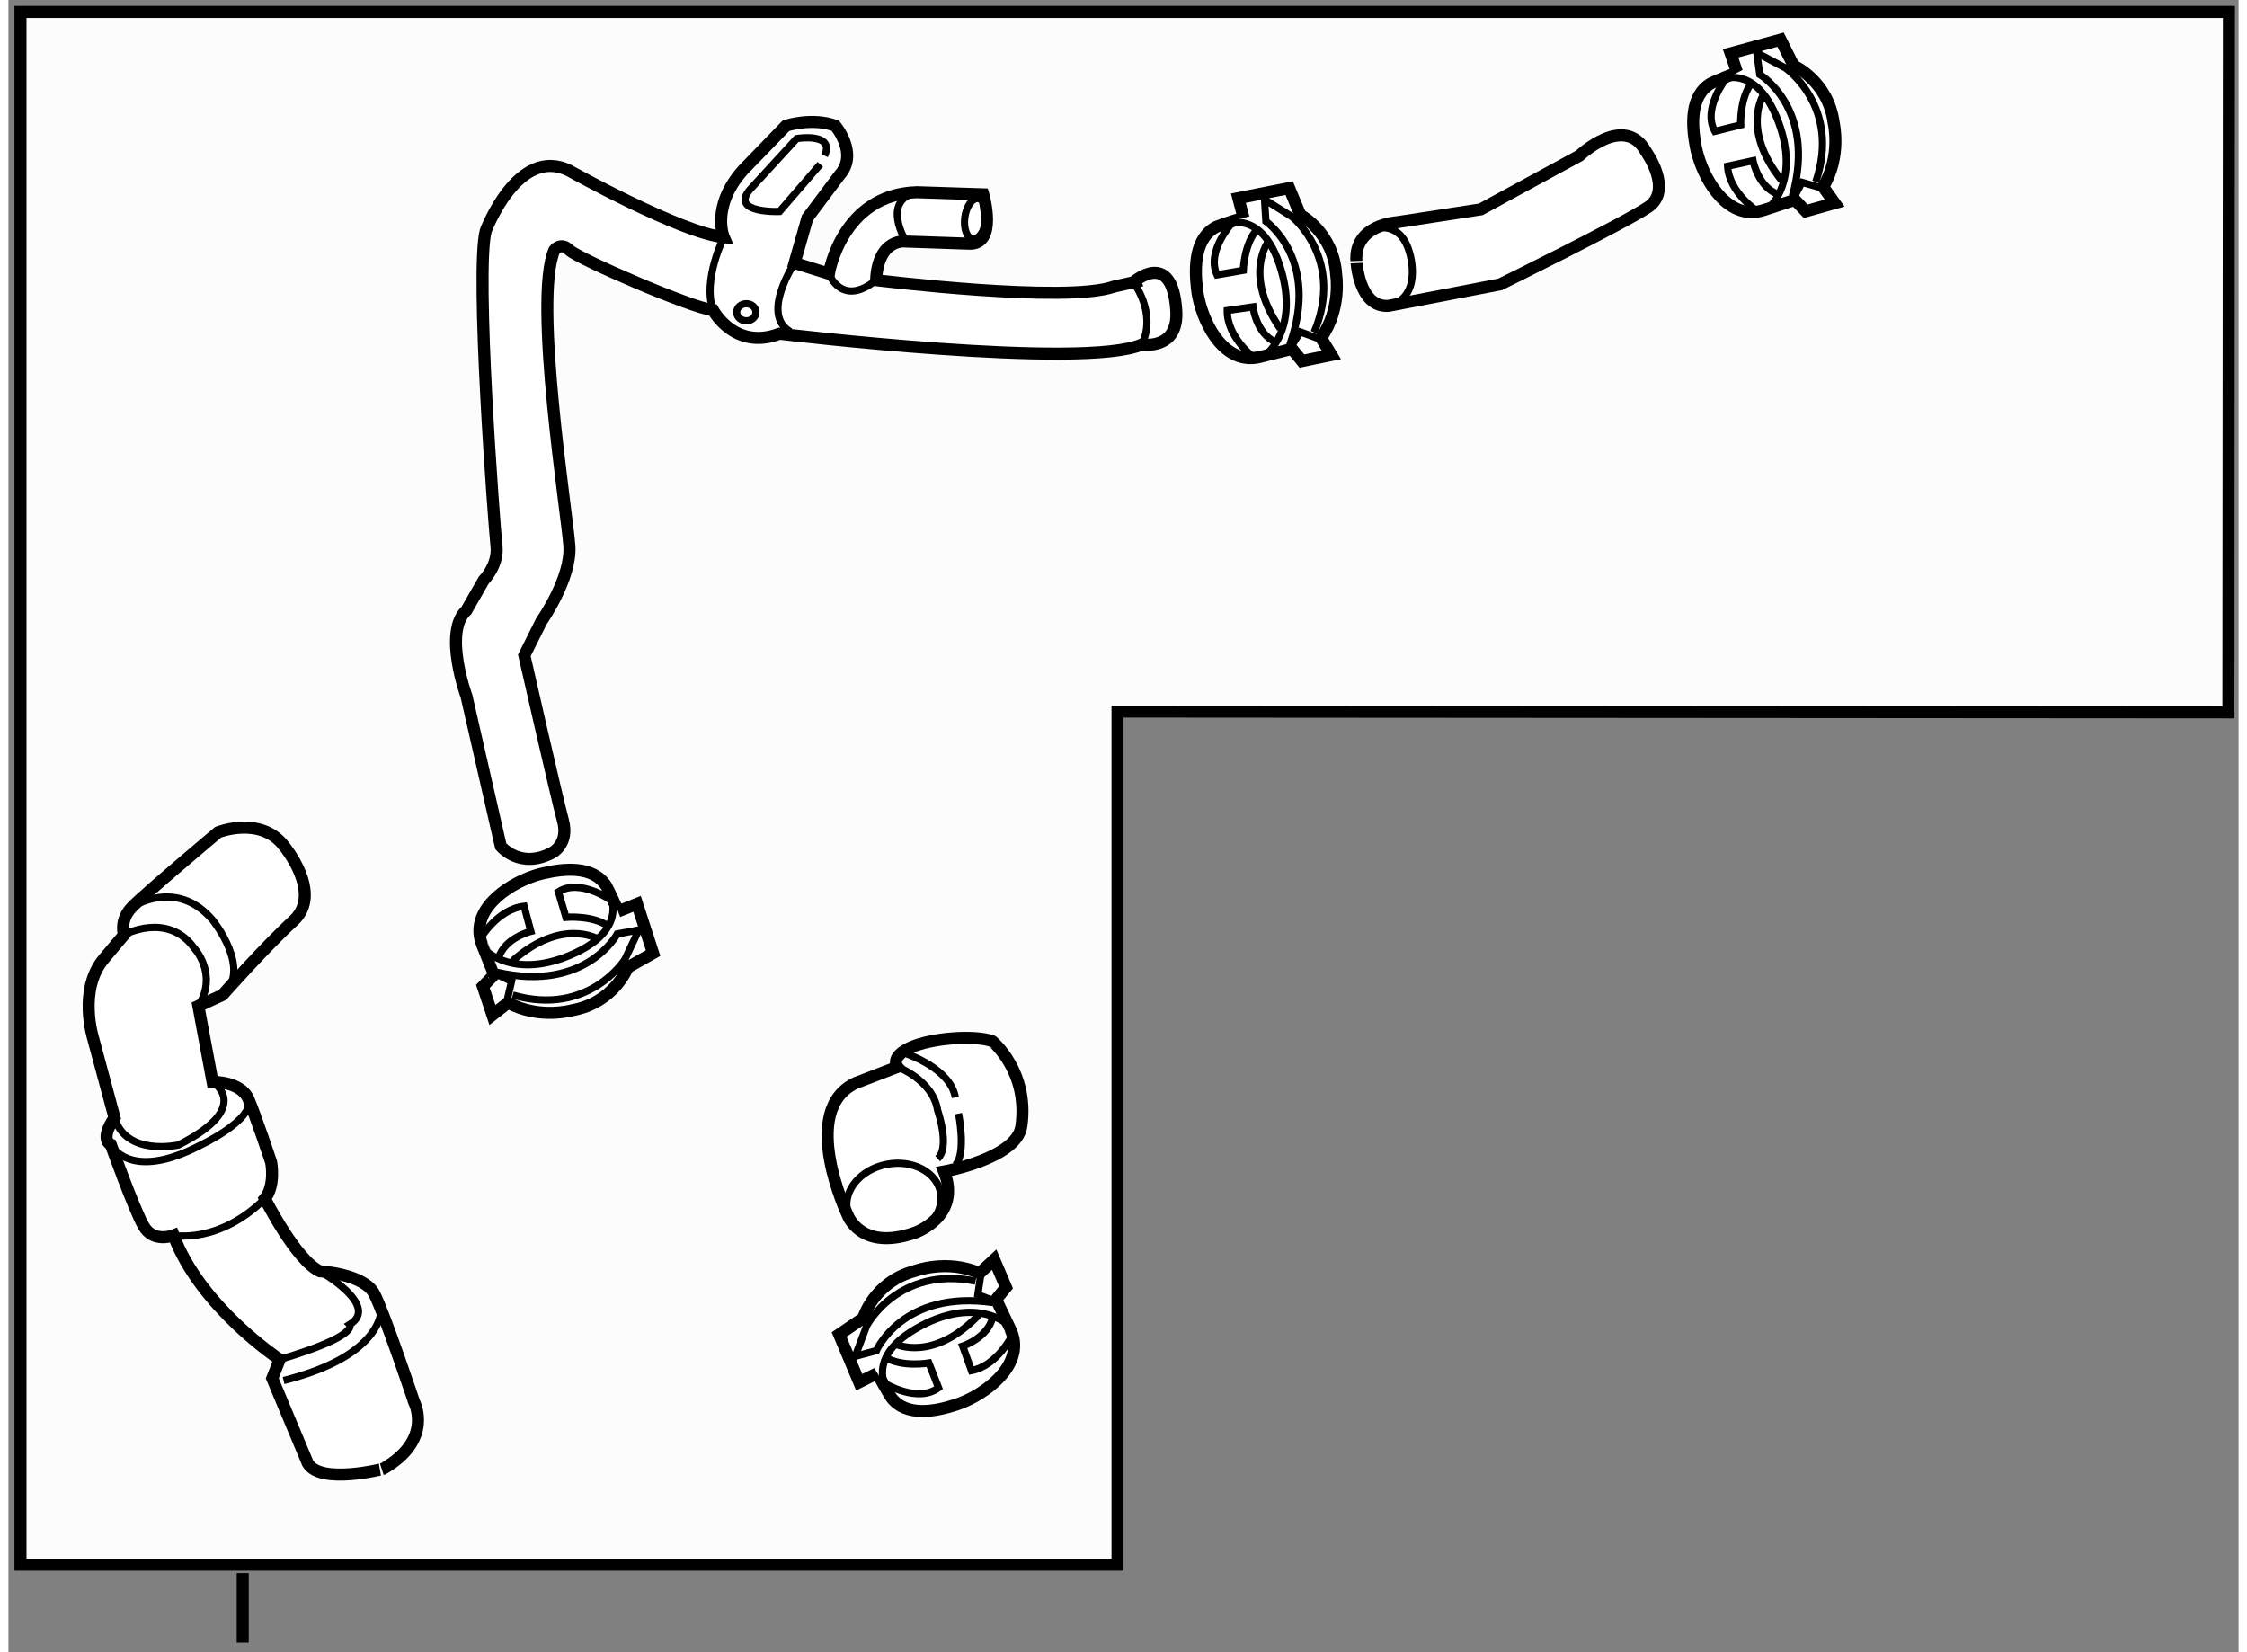 <?xml version="1.0" encoding="utf-8"?>
<!-- Generator: Adobe Illustrator 15.1.0, SVG Export Plug-In . SVG Version: 6.00 Build 0)  -->
<!DOCTYPE svg PUBLIC "-//W3C//DTD SVG 1.1//EN" "http://www.w3.org/Graphics/SVG/1.1/DTD/svg11.dtd">
<svg version="1.1" xmlns="http://www.w3.org/2000/svg" xmlns:xlink="http://www.w3.org/1999/xlink" x="0px" y="0px" width="244.8px"
	 height="180px" viewBox="116.937 39.114 92.622 68.62" enable-background="new 0 0 244.8 180" xml:space="preserve">
	
<rect x="116.937" y="39.114" width="92.622" height="68.62" fill="#808080" stroke="none"/>
	
<g><line fill="none" stroke="#000000" stroke-width="0.5" x1="126.667" y1="104.444" x2="126.667" y2="107.334"></line><polygon fill="#FCFCFC" stroke="#000000" stroke-width="0.5" points="209.138,68.699 163,68.667 163,104.094 117.437,104.094 
				117.437,39.614 209.159,39.614 		"></polygon></g><g><path fill="#FFFFFF" stroke="#000000" stroke-width="0.5" d="M165.439,51.994c0.117,1.688-1.425,1.425-1.425,1.425
				c-2.405,1.069-15.051-0.445-15.051-0.445c-1.87,0.712-2.762-0.979-2.762-0.979c-0.892-0.089-5.609-2.138-5.967-2.494
				c-0.355-0.356-0.624,0-0.624,0c-0.89,2.048,0.535,10.955,0.624,12.291s-1.157,3.117-1.157,3.117l-0.713,1.425
				c0,0,1.336,5.878,1.603,6.858c0.268,0.979-0.445,1.336-0.445,1.336c-1.336,0.712-2.137-0.268-2.137-0.268l-1.425-6.234
				c0,0-0.98-2.672,0-3.562l0.713-1.247c0,0,0.623-0.624,0.534-1.425c-0.09-0.802-0.892-11.4-0.446-13.092
				c0,0,1.336-3.563,3.474-2.494c0,0,4.631,2.583,6.412,2.761c0,0-0.546-1.264,0.79-2.778l1.793-1.853c0,0,1.069-0.356,2.048,0
				c0,0,0.98,1.157,0.179,2.048l-1.336,1.781l-0.534,1.871l1.425,0.445c0,0,0.534-3.295,3.652-3.384l2.76,0.089
				c0,0,0.624,2.137-0.623,2.049l-2.584-0.089c0,0-1.156-0.178-1.245,1.603c0,0,7.925,0.98,9.885,0.267l0.802-0.178
				C163.658,50.836,165.262,49.411,165.439,51.994z"></path><path fill="none" stroke="#000000" stroke-width="0.3" d="M151.012,50.48c0,0,0.534,1.425,1.96,0.267"></path><path fill="none" stroke="#000000" stroke-width="0.3" d="M149.587,50.035c0,0-1.426,2.137-0.179,2.85"></path><path fill="none" stroke="#000000" stroke-width="0.3" d="M146.647,48.966c0,0-0.89,1.781-0.445,3.028"></path><path fill="none" stroke="#000000" stroke-width="0.3" d="M150.654,45.938l-1.69,1.959c0,0-2.049,0.089-1.247-0.891l1.959-2.137
				c0,0,1.604-0.268,1.157,0.712"></path><path fill="none" stroke="#000000" stroke-width="0.3" d="M154.217,49.144c0,0-1.067-1.692,0.447-2.048"></path><ellipse transform="matrix(0.991 0.135 -0.135 0.991 7.954 -20.78)" fill="none" stroke="#000000" stroke-width="0.3" cx="157.067" cy="48.208" rx="0.445" ry="0.846"></ellipse><path fill="none" stroke="#000000" stroke-width="0.3" d="M163.658,50.836c0,0,0.979,1.247,0.356,2.583"></path><ellipse fill="none" stroke="#000000" stroke-width="0.3" cx="147.583" cy="52.083" rx="0.4" ry="0.356"></ellipse></g>



	
<g><path fill="#FFFFFF" stroke="#000000" stroke-width="0.5" d="M138.77,75.49c-1.194,0.4-2.69,1.469-2.165,2.843
				c0.002,0.002,0.488,1.279,0.488,1.279l-0.451,0.47l0.396,1.186l0.65-0.51c1.301,0.708,2.674,0.311,2.674,0.311
				c1.737-0.313,2.297-1.777,2.297-1.777l1.051-0.593l-0.666-2.045c0,0-0.777,0.308-0.786,0.311c0.011-0.004-0.437-0.971-0.493-1.055
				c-0.554-0.862-1.776-0.724-2.646-0.519C139.006,75.416,138.888,75.451,138.77,75.49z"></path><polyline fill="none" stroke="#000000" stroke-width="0.3" points="137.053,79.503 137.833,79.871 137.614,80.814 		"></polyline><path fill="none" stroke="#000000" stroke-width="0.3" d="M141.668,75.781c0,0,1.487,1.788-1.412,3.01
				c-2.335,0.982-3.5-0.202-3.5-0.202"></path><path fill="none" stroke="#000000" stroke-width="0.3" d="M137.882,80.441c3.165,0.908,4.657-1.479,4.657-1.479l0.579-1.225
				l-0.896,0.165c0,0-1.289,2.436-4.985,1.595"></path><path fill="none" stroke="#000000" stroke-width="0.3" d="M141.973,76.508c0,0-1.288-0.927-2.196-0.355l0.315,1.059
				c0,0,1.138-0.099,1.777,0.385"></path><path fill="none" stroke="#000000" stroke-width="0.3" d="M136.545,78.081c0,0,0.71-1.21,1.81-1.329l0.279,1.044
				c0,0-1.079,0.262-1.337,1.094"></path><path fill="none" stroke="#000000" stroke-width="0.3" d="M141.4,78.104c0,0-1.492-0.886-3.53,0.922"></path></g><g><path fill="#FFFFFF" stroke="#000000" stroke-width="0.5" d="M156.624,97.33c1.157-0.496,2.561-1.685,1.923-3.012
				c-0.001-0.001-0.59-1.234-0.59-1.234l0.411-0.504l-0.49-1.15l-0.608,0.563c-1.353-0.6-2.688-0.092-2.688-0.092
				c-1.706,0.455-2.145,1.959-2.145,1.959l-0.999,0.678l0.832,1.983c0,0,0.75-0.37,0.758-0.375c-0.011,0.007,0.514,0.935,0.576,1.012
				c0.625,0.813,1.831,0.576,2.68,0.3C156.394,97.423,156.508,97.378,156.624,97.33z"></path><polyline fill="none" stroke="#000000" stroke-width="0.3" points="158.007,93.189 157.198,92.887 157.34,91.929 		"></polyline><path fill="none" stroke="#000000" stroke-width="0.3" d="M153.709,97.276c0,0-1.628-1.66,1.163-3.114
				c2.247-1.171,3.504-0.085,3.504-0.085"></path><path fill="none" stroke="#000000" stroke-width="0.3" d="M157.104,92.322c-3.229-0.646-4.522,1.854-4.522,1.854l-0.477,1.269
				l0.88-0.237c0,0,1.087-2.534,4.84-1.997"></path><path fill="none" stroke="#000000" stroke-width="0.3" d="M153.347,96.578c0,0,1.36,0.818,2.22,0.173l-0.402-1.028
				c0,0-1.127,0.19-1.802-0.238"></path><path fill="none" stroke="#000000" stroke-width="0.3" d="M158.628,94.566c0,0-0.607,1.265-1.694,1.472l-0.364-1.017
				c0,0,1.055-0.35,1.244-1.2"></path><path fill="none" stroke="#000000" stroke-width="0.3" d="M153.786,94.939c0,0,1.561,0.762,3.445-1.207"></path></g><g><path fill="#FFFFFF" stroke="#000000" stroke-width="0.5" d="M187.097,45.542c0.342,1.212,1.338,2.757,2.736,2.298
				c0.002-0.001,1.3-0.426,1.3-0.426l0.448,0.474l1.204-0.339l-0.479-0.674c0.77-1.265,0.438-2.655,0.438-2.655
				c-0.229-1.75-1.665-2.38-1.665-2.38l-0.542-1.079l-2.075,0.568c0,0,0.27,0.792,0.274,0.8c-0.006-0.011-0.993,0.389-1.078,0.441
				c-0.889,0.514-0.81,1.74-0.646,2.617C187.033,45.302,187.063,45.421,187.097,45.542z"></path><polyline fill="none" stroke="#000000" stroke-width="0.3" points="191.023,47.45 191.427,46.688 192.359,46.952 		"></polyline><path fill="none" stroke="#000000" stroke-width="0.3" d="M187.526,42.661c0,0,1.858-1.4,2.938,1.555
				c0.869,2.38-0.37,3.486-0.37,3.486"></path><path fill="none" stroke="#000000" stroke-width="0.3" d="M192,46.667c1.059-3.118-1.253-4.724-1.253-4.724l-1.197-0.637
				l0.123,0.903c0,0,2.371,1.405,1.353,5.056"></path><path fill="none" stroke="#000000" stroke-width="0.3" d="M188.267,42.391c0,0-0.987,1.242-0.46,2.177l1.073-0.265
				c0,0-0.044-1.141,0.469-1.756"></path><path fill="none" stroke="#000000" stroke-width="0.3" d="M189.577,47.889c0,0-1.175-0.768-1.24-1.872l1.056-0.229
				c0,0,0.21,1.091,1.029,1.389"></path><path fill="none" stroke="#000000" stroke-width="0.3" d="M189.833,43.039c0,0-0.956,1.448,0.752,3.571"></path></g><g><path fill="#FFFFFF" stroke="#000000" stroke-width="0.5" d="M166.354,51.448c0.255,1.233,1.138,2.846,2.565,2.488
				c0.002-0.001,1.327-0.332,1.327-0.332l0.412,0.505l1.225-0.251l-0.429-0.707c0.857-1.207,0.628-2.617,0.628-2.617
				c-0.104-1.763-1.49-2.493-1.49-2.493l-0.463-1.115l-2.11,0.418c0,0,0.213,0.809,0.215,0.817c-0.003-0.012-1.017,0.317-1.105,0.363
				c-0.924,0.448-0.932,1.678-0.831,2.564C166.309,51.204,166.328,51.325,166.354,51.448z"></path><polyline fill="none" stroke="#000000" stroke-width="0.3" points="170.133,53.632 170.592,52.9 171.501,53.231 		"></polyline><path fill="none" stroke="#000000" stroke-width="0.3" d="M166.989,48.605c0,0,1.954-1.264,2.818,1.761
				c0.696,2.437-0.617,3.451-0.617,3.451"></path><path fill="none" stroke="#000000" stroke-width="0.3" d="M171.164,52.921c1.279-3.035-0.911-4.801-0.911-4.801l-1.148-0.721
				l0.057,0.91c0,0,2.265,1.57,0.988,5.14"></path><path fill="none" stroke="#000000" stroke-width="0.3" d="M167.747,48.389c0,0-1.075,1.168-0.615,2.139l1.09-0.187
				c0,0,0.038-1.142,0.594-1.718"></path><path fill="none" stroke="#000000" stroke-width="0.3" d="M168.661,53.966c0,0-1.119-0.849-1.104-1.955l1.069-0.153
				c0,0,0.131,1.104,0.926,1.459"></path><path fill="none" stroke="#000000" stroke-width="0.3" d="M169.263,49.147c0,0-1.058,1.375,0.494,3.616"></path></g>



	
<g><path fill="#FFFFFF" stroke="#000000" stroke-width="0.5" d="M159.004,85.898c-0.197,1.33-3.207,1.87-3.207,1.87
				c0.734,1.871-1.202,2.539-1.202,2.539c-2.272,0.801-2.806-0.735-2.806-0.735s-2.071-4.341,0.335-5.478l1.735-0.667
				c0,0-0.334-0.401,0.534-0.802s2.672-0.534,3.407-0.267C157.801,82.358,159.337,83.627,159.004,85.898z"></path><path fill="none" stroke="#000000" stroke-width="0.3" d="M153.859,83.427c0,0,1.47,0.534,1.67,1.804c0,0,0.534,1.536,0,2.003"></path><path fill="none" stroke="#000000" stroke-width="0.3" d="M154.26,82.892c0,0,1.804,0.601,2.005,1.804"></path><path fill="none" stroke="#000000" stroke-width="0.3" d="M156.397,85.364c0,0,0.334,1.67-0.133,2.137"></path><ellipse transform="matrix(0.982 -0.188 0.188 0.982 -14.003 30.543)" fill="none" stroke="#000000" stroke-width="0.3" cx="153.755" cy="88.976" rx="1.971" ry="1.57"></ellipse></g>



	
<g><path fill="#FFFFFF" stroke="#000000" stroke-width="0.5" d="M129.37,99.888l-1.476-3.529l0.308-0.781
				c0,0-3.309-2.191-4.407-5.157c0,0-0.842,0.338-1.252-0.4c-0.41-0.739-1.354-3.371-1.354-3.371s-0.486-0.181,0.154-1.116
				l-0.884-3.277c0,0-0.655-2.053,0.463-3.348l0.814-0.968c0,0-0.203-0.596,0.329-1.149c0.531-0.552,3.585-3.116,3.585-3.116
				s1.773-0.694,2.735,0.576c0,0,1.635,1.959,0.397,3.097c-1.237,1.137-2.955,3.089-2.955,3.089l-1.002,0.459l0.589,3.151
				c0,0,1.171-0.038,1.493,0.717c0.321,0.755,0.944,2.632,0.944,2.632s0.18,0.963-0.263,1.499c0,0,1.294,2.567,2.284,3.016
				c0,0,1.832,0.11,2.259,0.937c0.426,0.826,1.654,4.493,1.654,4.493s0.837,1.564-1.293,2.778
				C132.493,100.12,129.9,100.785,129.37,99.888z"></path><path fill="none" stroke="#000000" stroke-width="0.3" d="M121.188,86.648c0,0,0.749,1.582,3.721,0.03
				c0,0,2.248-1.055,1.998-1.914"></path><path fill="none" stroke="#000000" stroke-width="0.3" d="M123.795,90.42c0,0,1.883,0.373,3.794-1.524"></path><path fill="none" stroke="#000000" stroke-width="0.3" d="M129.873,91.912c0,0,2.532,1.429,1.23,2.216c0,0,0.446,0.46-2.901,1.449
				"></path><path fill="none" stroke="#000000" stroke-width="0.3" d="M121.735,77.939c0,0,1.812-0.972,2.91,0.543c0,0,1.019,1.079,0.18,2.413
				"></path><path fill="none" stroke="#000000" stroke-width="0.3" d="M125.414,84.047c0,0,1.733,1.035-1.414,2.62
				c0,0-2.171,0.496-2.658-1.135"></path><path fill="none" stroke="#000000" stroke-width="0.3" d="M132.421,93.43c0,0,0.186,1.958-4.056,3.021"></path><path fill="none" stroke="#000000" stroke-width="0.3" d="M122.064,76.791c0,0,1.85-1.251,3.365,0.549c0,0,1.65,2.047,0.397,3.097
				"></path></g>



	
<g><path fill="#FFFFFF" stroke="#000000" stroke-width="0.5" d="M174.257,51.816l4.631-0.891c0,0,5.076-2.494,6.145-3.206
				c1.069-0.713-0.089-2.315-0.089-2.315c-0.891-1.604-2.761,0.178-2.761,0.178l-4.097,2.227l-3.475,0.534c0,0-1.78,0.089-1.69,1.603
				C172.921,49.945,173.01,51.905,174.257,51.816z"></path><path fill="none" stroke="#000000" stroke-width="0.3" d="M173.723,48.61c0,0,1.067-0.356,1.424,1.069c0,0,0.535,1.781-0.89,2.138
				"></path></g>


</svg>
